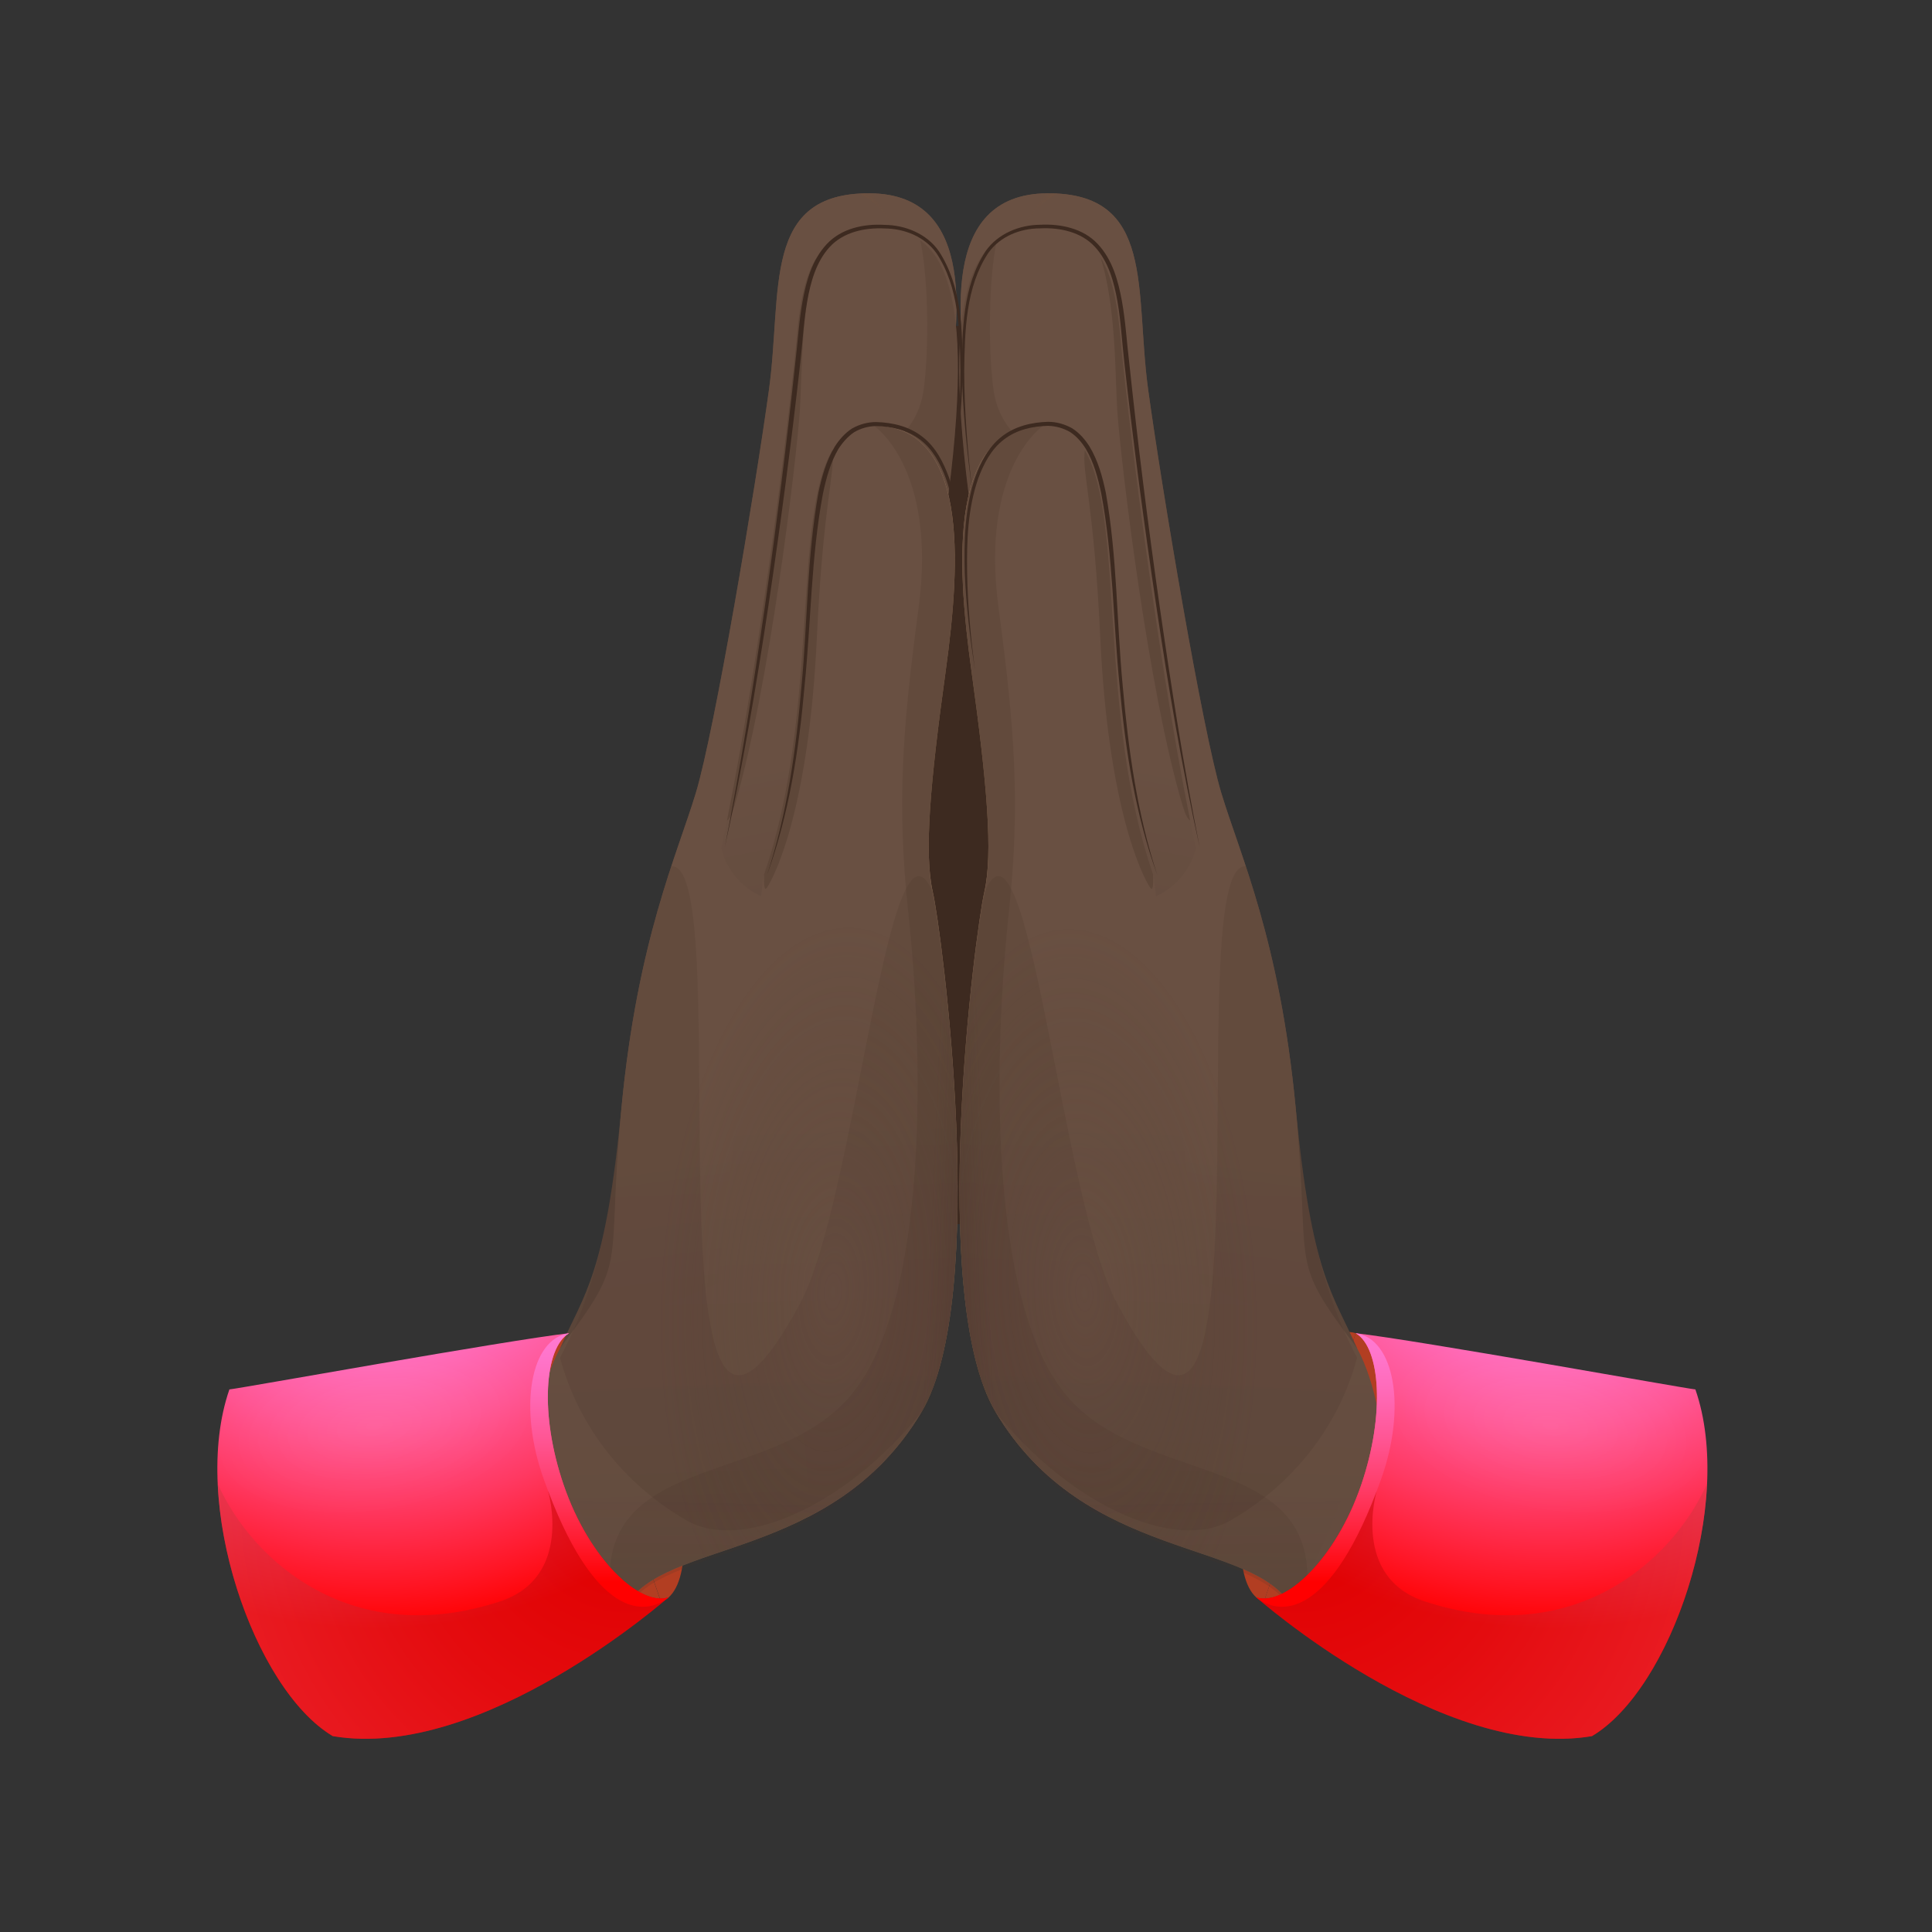<!-- Uploaded to: SVG Repo, www.svgrepo.com, Generator: SVG Repo Mixer Tools -->
<svg width="800px" height="800px" viewBox="0 0 80 80" fill="none" xmlns="http://www.w3.org/2000/svg">
<rect x="0" y="0" width="80" height="80" fill="#333333" stroke="none"/>
<path d="M23.565 55.206C24.738 54.802 26.546 56.967 27.594 60.041C28.647 63.114 28.545 65.928 27.372 66.331" fill="#B23E22"/>
<path d="M27.367 66.327C26.194 66.73 24.386 64.565 23.338 61.492C22.286 58.418 22.388 55.605 23.561 55.201" fill="#B23E22"/>
<path d="M56.139 55.206C54.966 54.802 53.158 56.967 52.11 60.041C51.058 63.114 51.16 65.928 52.333 66.331" fill="#B23E22"/>
<path d="M52.333 66.327C53.506 66.73 55.314 64.565 56.362 61.492C57.414 58.418 57.312 55.605 56.139 55.201" fill="#B23E22"/>
<path d="M40.789 13.498H38.651L36.737 50.751L43.218 50.607L43.07 21.732L40.789 13.498Z" fill="#3D2A20"/>
<path d="M40.218 16.729C39.657 13.526 38.855 8.037 43.357 8.005C47.859 7.968 46.978 12.024 47.544 16.14C48.109 20.257 49.788 30.242 50.571 32.834C51.355 35.425 52.986 38.92 53.65 45.86C54.312 52.8 55.179 53.532 56.195 55.827L46.329 57.06L40.218 16.729Z" fill="url(#paint0_linear)"/>
<path d="M40.218 16.729C39.657 13.526 38.855 8.037 43.357 8.005C47.859 7.968 46.978 12.024 47.544 16.14C48.109 20.257 49.788 30.242 50.571 32.834C51.355 35.425 52.986 38.92 53.65 45.86C54.312 52.8 53.265 51.956 56.195 55.827L46.329 57.06L40.218 16.729Z" fill="url(#paint1_linear)"/>
<path d="M43.357 8.005C43.496 8.005 43.631 8.005 43.765 8.014C41.354 9.372 40.724 13.09 42.003 23.706C42.226 25.556 42.212 27.188 42.027 28.634L40.223 16.729C39.657 13.526 38.855 8.037 43.357 8.005Z" fill="url(#paint2_linear)"/>
<path d="M49.519 35.128C47.933 27.739 46.626 16.604 46.375 13.859C46.125 11.115 45.504 9.442 43.06 9.46C40.617 9.479 38.916 11.106 40.112 20.479C41.308 29.853 41.211 37.103 41.211 37.103L46.482 37.377C47.905 37.446 49.175 36.505 49.519 35.128Z" fill="url(#paint3_linear)"/>
<path opacity="0.24" d="M45.564 10.651C46.041 11.412 46.259 12.501 46.38 13.855C46.616 16.46 47.808 26.626 49.282 33.974C49.185 33.932 49.083 33.737 48.972 33.366C47.544 28.624 46.408 19.102 46.264 17.002C46.176 15.751 46.227 12.636 45.564 10.651Z" fill="#3D2A20"/>
<path opacity="0.16" d="M40.116 20.475C39.245 13.647 39.912 10.935 41.28 9.952C40.946 11.463 40.904 14.356 41.132 16.085C41.544 19.219 45.225 19.307 45.225 19.307C45.643 24.745 43.125 32.899 43.311 36.176C43.339 36.663 43.204 36.988 42.949 37.187L41.211 37.099C41.215 37.099 41.312 29.849 40.116 20.475Z" fill="url(#paint4_linear)"/>
<path d="M53.483 66.526C51.93 63.708 44.938 64.7 41.229 58.469C38.396 53.713 40.39 38.554 40.756 36.95C41.127 35.346 40.872 32.444 40.228 27.795C39.583 23.145 39.31 17.652 43.204 17.619C43.204 17.619 40.872 20.062 41.35 25.032C41.827 30.001 42.258 33.144 41.776 37.622C41.16 43.371 40.881 53.648 44.131 57.602C47.377 61.557 54.252 58.761 54.039 66.346L53.483 66.526Z" fill="url(#paint5_linear)"/>
<path d="M47.775 36.287C44.887 28.068 47.326 17.591 43.204 17.624C39.31 17.651 39.583 23.145 40.228 27.799C40.872 32.449 41.127 35.346 40.756 36.955C40.385 38.563 38.392 53.717 41.229 58.474C44.943 64.704 51.934 63.712 53.483 66.531L54.563 66.183C58.04 65.075 57.711 58.622 56.195 55.827L49.658 53.143L47.775 36.287Z" fill="url(#paint6_linear)"/>
<path opacity="0.24" d="M47.627 36.756C47.293 36.26 45.888 33.455 45.559 26.386C45.295 20.776 44.79 19.552 44.919 18.648C46.589 21.467 45.443 29.561 47.748 36.209C47.761 36.677 47.734 36.909 47.627 36.756Z" fill="#3D2A20"/>
<path opacity="0.16" d="M53.483 66.67C51.929 63.851 44.938 64.843 41.229 58.613C38.396 53.857 40.39 38.698 40.756 37.094C41.127 35.49 40.872 32.588 40.228 27.939C39.583 23.289 39.31 17.652 43.204 17.624C43.204 17.624 40.571 19.358 41.35 25.18C42.013 30.127 42.258 33.293 41.776 37.771C41.16 43.519 40.881 53.797 44.131 57.751C47.377 61.705 55.114 59.967 54.039 66.494L53.483 66.67Z" fill="url(#paint7_linear)"/>
<path opacity="0.16" d="M46.25 53.963C52.94 66.457 48.782 35.662 51.586 35.87C52.347 38.183 53.209 41.266 53.65 45.856C54.118 50.76 54.804 53.606 56.195 56.221C55.434 59.058 53.543 61.464 50.956 62.957C48.675 64.273 44.377 62.359 41.238 58.492C41.234 58.488 41.229 58.479 41.224 58.474C38.392 53.718 40.385 38.559 40.752 36.955C42.583 32.718 43.937 49.643 46.25 53.963Z" fill="url(#paint8_linear)"/>
<path opacity="0.75" d="M40.756 36.95C41.127 35.346 40.872 32.444 40.228 27.795C39.792 24.666 39.528 21.152 40.589 19.181L40.218 16.729C39.657 13.526 38.855 8.037 43.357 8.005C47.859 7.968 46.978 12.024 47.544 16.14C48.109 20.257 49.788 30.242 50.571 32.834C51.355 35.425 52.987 38.92 53.65 45.86C54.313 52.8 54.938 53.222 56.2 55.827C57.614 58.831 58.045 65.075 54.568 66.183L53.487 66.531C51.934 63.712 44.943 64.704 41.234 58.474C38.392 53.713 40.385 38.554 40.756 36.95Z" fill="url(#paint9_radial)"/>
<path d="M40.228 27.794C39.875 25.268 39.639 22.496 40.116 20.484C39.718 17.378 39.644 15.125 39.801 13.493C39.648 10.763 40.181 8.028 43.357 8.005C47.859 7.972 46.978 12.024 47.544 16.14C48.109 20.257 49.788 30.242 50.571 32.834C51.355 35.425 52.986 38.92 53.65 45.86C54.312 52.8 55.217 54.125 56.195 55.827C56.714 57.51 56.185 59.906 55.458 62.006C54.721 64.139 52.389 65.256 50.256 64.509C47.465 63.531 43.649 62.539 41.229 58.474C38.396 53.718 40.39 38.559 40.756 36.955C41.127 35.346 40.872 32.444 40.228 27.794Z" fill="url(#paint10_linear)"/>
<path opacity="0.5" d="M53.65 45.855C52.987 38.916 51.355 35.416 50.571 32.829C49.788 30.242 48.109 20.257 47.544 16.136C46.978 12.015 47.864 7.968 43.357 8C40.186 8.023 39.648 10.758 39.801 13.489C39.639 15.116 39.718 17.369 40.112 20.47C40.112 20.475 40.112 20.475 40.112 20.48C39.634 22.491 39.871 25.264 40.223 27.79C40.868 32.44 41.123 35.337 40.752 36.946C40.381 38.55 38.387 53.708 41.224 58.465C44.938 64.695 51.93 63.703 53.478 66.522C53.478 66.522 57.757 59.155 56.19 55.818C55.509 55.136 54.313 52.8 53.65 45.855Z" fill="url(#paint11_linear)"/>
<path d="M39.166 16.729C39.727 13.526 40.529 8.037 36.027 8.005C31.526 7.968 32.407 12.024 31.841 16.14C31.275 20.257 29.597 30.242 28.813 32.834C28.03 35.42 26.398 38.92 25.735 45.86C25.072 52.8 24.205 53.532 23.19 55.827L33.056 57.06L39.166 16.729Z" fill="url(#paint12_linear)"/>
<path d="M39.166 16.729C39.727 13.526 40.529 8.037 36.027 8.005C31.526 7.968 32.407 12.024 31.841 16.14C31.275 20.257 29.597 30.242 28.813 32.834C28.03 35.42 26.398 38.92 25.735 45.86C25.072 52.8 26.12 51.956 23.19 55.827L33.056 57.06L39.166 16.729Z" fill="url(#paint13_linear)"/>
<path d="M36.027 8.005C35.888 8.005 35.754 8.005 35.619 8.014C38.03 9.372 38.66 13.09 37.381 23.706C37.158 25.556 37.172 27.188 37.358 28.634L39.161 16.729C39.727 13.526 40.529 8.037 36.027 8.005Z" fill="url(#paint14_linear)"/>
<path d="M29.866 35.128C31.451 27.739 32.759 16.604 33.009 13.859C33.26 11.115 33.881 9.442 36.324 9.46C38.767 9.479 40.469 11.106 39.273 20.479C38.077 29.853 38.174 37.103 38.174 37.103L32.903 37.377C31.479 37.446 30.209 36.505 29.866 35.128Z" fill="url(#paint15_linear)"/>
<path opacity="0.24" d="M33.821 10.651C33.343 11.412 33.125 12.501 33.005 13.855C32.768 16.46 31.577 26.626 30.102 33.974C30.2 33.932 30.302 33.737 30.413 33.366C31.841 28.624 32.977 19.102 33.12 17.002C33.209 15.751 33.157 12.636 33.821 10.651Z" fill="#3D2A20"/>
<path opacity="0.16" d="M39.268 20.475C40.14 13.647 39.472 10.935 38.105 9.952C38.438 11.463 38.48 14.356 38.253 16.085C37.84 19.219 34.159 19.307 34.159 19.307C33.742 24.745 36.259 32.899 36.074 36.176C36.046 36.663 36.18 36.988 36.435 37.187L38.174 37.099C38.169 37.099 38.072 29.849 39.268 20.475Z" fill="url(#paint16_linear)"/>
<path d="M25.902 66.526C27.455 63.708 34.446 64.7 38.155 58.469C40.988 53.713 38.994 38.554 38.628 36.95C38.257 35.346 38.512 32.444 39.157 27.795C39.801 23.145 40.075 17.652 36.18 17.619C36.18 17.619 38.512 20.062 38.035 25.032C37.552 30.001 37.126 33.144 37.608 37.622C38.225 43.371 38.503 53.648 35.253 57.602C32.008 61.557 25.132 58.761 25.346 66.346L25.902 66.526Z" fill="url(#paint17_linear)"/>
<path d="M31.609 36.287C34.497 28.068 32.059 17.591 36.18 17.624C40.075 17.651 39.801 23.145 39.157 27.799C38.512 32.449 38.257 35.346 38.628 36.955C38.999 38.559 40.993 53.717 38.155 58.474C34.442 64.704 27.45 63.712 25.902 66.531L24.822 66.183C21.345 65.075 21.674 58.622 23.19 55.827L29.727 53.143L31.609 36.287Z" fill="url(#paint18_linear)"/>
<path opacity="0.24" d="M31.757 36.756C32.091 36.26 33.496 33.455 33.825 26.386C34.089 20.776 34.595 19.552 34.465 18.648C32.796 21.467 33.941 29.561 31.637 36.209C31.623 36.677 31.655 36.909 31.757 36.756Z" fill="#3D2A20"/>
<path opacity="0.16" d="M25.902 66.67C27.455 63.851 34.446 64.843 38.155 58.613C40.988 53.857 38.994 38.698 38.628 37.094C38.257 35.49 38.512 32.588 39.157 27.939C39.801 23.289 40.075 17.652 36.18 17.624C36.18 17.624 38.813 19.358 38.035 25.18C37.372 30.127 37.126 33.293 37.608 37.771C38.225 43.519 38.503 53.797 35.253 57.751C32.008 61.705 24.27 59.967 25.346 66.494L25.902 66.67Z" fill="url(#paint19_linear)"/>
<path opacity="0.16" d="M33.134 53.963C26.444 66.457 30.603 35.662 27.798 35.87C27.038 38.183 26.175 41.266 25.735 45.856C25.267 50.76 24.581 53.606 23.19 56.221C23.95 59.058 25.842 61.464 28.429 62.957C30.71 64.273 35.007 62.359 38.146 58.492C38.151 58.488 38.155 58.479 38.16 58.474C40.993 53.718 38.999 38.559 38.633 36.955C36.806 32.718 35.448 49.643 33.134 53.963Z" fill="url(#paint20_linear)"/>
<path opacity="0.75" d="M38.628 36.95C38.257 35.346 38.512 32.444 39.157 27.795C39.593 24.666 39.857 21.152 38.795 19.181L39.166 16.729C39.727 13.526 40.529 8.037 36.027 8.005C31.526 7.968 32.407 12.024 31.841 16.14C31.275 20.257 29.597 30.242 28.813 32.834C28.03 35.425 26.398 38.92 25.735 45.86C25.072 52.8 24.446 53.222 23.19 55.827C21.776 58.831 21.345 65.075 24.822 66.183L25.902 66.531C27.455 63.712 34.446 64.704 38.155 58.474C40.993 53.713 38.999 38.554 38.628 36.95Z" fill="url(#paint21_radial)"/>
<path d="M39.157 27.794C39.509 25.268 39.746 22.496 39.268 20.484C39.667 17.378 39.741 15.125 39.584 13.493C39.736 10.763 39.203 8.028 36.028 8.005C31.526 7.972 32.407 12.024 31.841 16.14C31.275 20.257 29.597 30.242 28.814 32.834C28.03 35.42 26.398 38.92 25.735 45.86C25.072 52.8 24.168 54.125 23.185 55.827C22.666 57.51 23.194 59.906 23.922 62.006C24.659 64.139 26.991 65.256 29.124 64.509C31.915 63.531 35.731 62.539 38.151 58.474C40.984 53.718 38.99 38.559 38.624 36.955C38.258 35.351 38.513 32.444 39.157 27.794Z" fill="url(#paint22_linear)"/>
<path opacity="0.5" d="M25.735 45.855C26.398 38.916 28.03 35.416 28.813 32.829C29.597 30.242 31.275 20.257 31.841 16.136C32.407 12.019 31.521 7.968 36.027 8C39.199 8.023 39.736 10.758 39.583 13.489C39.746 15.116 39.667 17.369 39.273 20.47C39.273 20.475 39.273 20.475 39.273 20.48C39.75 22.491 39.514 25.264 39.161 27.79C38.517 32.44 38.262 35.337 38.633 36.946C39.004 38.554 40.998 53.708 38.16 58.465C34.447 64.695 27.455 63.703 25.907 66.522C25.907 66.522 21.627 59.155 23.194 55.818C23.876 55.136 25.072 52.8 25.735 45.855Z" fill="url(#paint23_linear)"/>
<path d="M23.408 55.284C23.51 55.233 23.565 55.206 23.565 55.206C23.51 55.224 23.459 55.252 23.408 55.284Z" fill="url(#paint24_radial)"/>
<path d="M23.338 61.496C22.337 58.571 22.541 55.804 23.561 55.206C21.011 55.493 9.875 57.505 9.499 57.533C7.858 62.257 10.519 69.956 13.778 71.889C19.986 72.942 27.677 66.141 27.677 66.141C26.509 66.544 24.39 64.565 23.338 61.496Z" fill="url(#paint25_radial)"/>
<path d="M23.408 55.284C23.51 55.233 23.565 55.206 23.565 55.206C23.51 55.224 23.459 55.252 23.408 55.284Z" fill="url(#paint26_radial)"/>
<path opacity="0.5" d="M13.783 71.889C19.991 72.941 27.682 66.141 27.682 66.141C26.597 66.512 24.71 64.852 23.598 62.177L22.698 61.76C22.698 61.76 23.751 65.311 20.7 66.312C14.641 68.301 10.496 64.731 9.017 61.445C9.212 65.705 11.33 70.433 13.783 71.889Z" fill="url(#paint27_radial)"/>
<path d="M23.565 55.206C21.961 55.428 21.451 58.279 22.517 61.255C24.599 67.064 26.718 66.929 27.687 66.141C26.514 66.544 24.395 64.565 23.343 61.492C22.337 58.571 22.541 55.804 23.565 55.206Z" fill="url(#paint28_linear)"/>
<path opacity="0.16" d="M23.338 61.496C22.337 58.571 22.541 55.804 23.561 55.206C21.011 55.493 9.875 57.505 9.499 57.533C7.858 62.257 10.519 69.956 13.778 71.889C19.986 72.942 27.677 66.141 27.677 66.141C26.509 66.544 24.39 64.565 23.338 61.496Z" fill="url(#paint29_radial)"/>
<path d="M56.297 55.284C56.195 55.233 56.139 55.206 56.139 55.206C56.195 55.224 56.246 55.252 56.297 55.284Z" fill="url(#paint30_radial)"/>
<path d="M56.363 61.496C57.364 58.571 57.16 55.804 56.14 55.206C58.69 55.493 69.826 57.505 70.202 57.533C71.843 62.257 69.182 69.956 65.923 71.889C59.715 72.942 52.023 66.141 52.023 66.141C53.192 66.544 55.31 64.565 56.363 61.496Z" fill="url(#paint31_radial)"/>
<path d="M56.297 55.284C56.195 55.233 56.139 55.206 56.139 55.206C56.195 55.224 56.246 55.252 56.297 55.284Z" fill="url(#paint32_radial)"/>
<path opacity="0.5" d="M65.917 71.889C59.709 72.941 52.017 66.141 52.017 66.141C53.102 66.512 54.989 64.852 56.102 62.177L57.002 61.76C57.002 61.76 55.949 65.311 59 66.312C65.059 68.301 69.204 64.731 70.683 61.445C70.488 65.705 68.374 70.433 65.917 71.889Z" fill="url(#paint33_radial)"/>
<path d="M56.139 55.206C57.743 55.428 58.253 58.279 57.187 61.255C55.105 67.064 52.986 66.929 52.017 66.141C53.191 66.544 55.309 64.565 56.362 61.492C57.363 58.571 57.159 55.804 56.139 55.206Z" fill="url(#paint34_linear)"/>
<path opacity="0.16" d="M56.363 61.496C57.364 58.571 57.16 55.804 56.14 55.206C58.69 55.493 69.826 57.505 70.202 57.533C71.843 62.257 69.182 69.956 65.923 71.889C59.715 72.942 52.023 66.141 52.023 66.141C53.192 66.544 55.31 64.565 56.363 61.496Z" fill="url(#paint35_radial)"/>
<path d="M31.757 36.241C32.596 33.701 32.963 31.04 33.19 28.388C33.44 25.732 33.413 23.052 33.89 20.401C34.029 19.747 34.21 19.084 34.567 18.491C34.752 18.203 34.984 17.934 35.281 17.744C35.587 17.568 35.935 17.476 36.278 17.476C36.959 17.494 37.65 17.656 38.197 18.087C38.749 18.514 39.069 19.149 39.296 19.775C39.732 21.059 39.764 22.427 39.727 23.757C39.671 25.092 39.509 26.423 39.31 27.744C39.477 26.418 39.606 25.087 39.63 23.757C39.653 22.431 39.611 21.073 39.171 19.821C38.944 19.209 38.628 18.602 38.104 18.208C37.585 17.809 36.927 17.656 36.278 17.642C35.953 17.647 35.643 17.735 35.369 17.897C35.105 18.074 34.892 18.319 34.715 18.593C34.386 19.154 34.21 19.803 34.075 20.447C33.584 23.057 33.584 25.75 33.315 28.407C33.083 31.054 32.671 33.724 31.757 36.241Z" fill="#3D2A20"/>
<path d="M30.01 35.082C30.668 31.758 31.192 28.416 31.679 25.064C32.156 21.713 32.578 18.352 32.935 14.986C33.037 14.147 33.083 13.299 33.236 12.46C33.389 11.63 33.626 10.758 34.233 10.109C34.845 9.451 35.782 9.261 36.625 9.312C37.478 9.317 38.378 9.678 38.879 10.406C39.838 11.88 39.848 13.679 39.861 15.352C39.829 17.049 39.648 18.736 39.43 20.415C39.62 18.732 39.769 17.044 39.769 15.352C39.746 13.693 39.713 11.894 38.777 10.485C38.29 9.799 37.455 9.465 36.625 9.46C35.8 9.419 34.919 9.613 34.358 10.225C33.797 10.833 33.566 11.676 33.422 12.492C33.278 13.317 33.236 14.166 33.139 15.009C32.764 18.375 32.318 21.736 31.818 25.087C31.312 28.43 30.747 31.772 30.01 35.082Z" fill="#3D2A20"/>
<path d="M47.924 36.241C47.011 33.724 46.598 31.058 46.361 28.397C46.093 25.741 46.093 23.048 45.601 20.438C45.467 19.793 45.295 19.144 44.961 18.584C44.79 18.31 44.577 18.064 44.308 17.888C44.034 17.73 43.724 17.642 43.399 17.633C42.75 17.647 42.092 17.796 41.572 18.199C41.048 18.593 40.733 19.2 40.506 19.812C40.07 21.064 40.024 22.422 40.047 23.748C40.07 25.083 40.2 26.413 40.367 27.734C40.167 26.413 40.005 25.087 39.95 23.748C39.913 22.417 39.945 21.05 40.381 19.766C40.608 19.14 40.928 18.505 41.48 18.078C42.027 17.647 42.722 17.485 43.399 17.466C43.747 17.466 44.09 17.564 44.396 17.735C44.693 17.925 44.924 18.189 45.11 18.482C45.467 19.07 45.648 19.733 45.787 20.391C46.26 23.043 46.236 25.723 46.487 28.379C46.723 31.04 47.085 33.7 47.924 36.241Z" fill="#3D2A20"/>
<path d="M49.676 35.078C48.939 31.772 48.373 28.43 47.877 25.078C47.377 21.727 46.932 18.37 46.556 15.005C46.459 14.161 46.417 13.313 46.273 12.488C46.13 11.672 45.898 10.828 45.337 10.221C44.776 9.609 43.895 9.414 43.07 9.456C42.235 9.456 41.401 9.794 40.919 10.48C39.987 11.889 39.95 13.688 39.926 15.348C39.926 17.04 40.075 18.727 40.265 20.41C40.047 18.732 39.861 17.044 39.829 15.348C39.843 13.679 39.852 11.876 40.812 10.401C41.313 9.678 42.212 9.312 43.065 9.307C43.909 9.261 44.85 9.451 45.457 10.105C46.065 10.754 46.301 11.625 46.454 12.455C46.607 13.299 46.654 14.143 46.755 14.982C47.112 18.347 47.534 21.708 48.012 25.06C48.494 28.411 49.013 31.758 49.676 35.078Z" fill="#3D2A20"/>
<defs>
<linearGradient id="paint0_linear" x1="51.758" y1="17.614" x2="54.379" y2="6.433" gradientUnits="userSpaceOnUse">
<stop offset="0.001" stop-color="#5A4539"/>
<stop offset="1" stop-color="#695042"/>
</linearGradient>
<linearGradient id="paint1_linear" x1="41.757" y1="80.105" x2="46.274" y2="46.602" gradientUnits="userSpaceOnUse">
<stop offset="0.001" stop-color="#5A4539"/>
<stop offset="1" stop-color="#695042"/>
</linearGradient>
<linearGradient id="paint2_linear" x1="34.064" y1="12.143" x2="40.965" y2="16.974" gradientUnits="userSpaceOnUse">
<stop offset="0.615" stop-color="#8D562E" stop-opacity="0"/>
<stop offset="1" stop-color="#804B24"/>
</linearGradient>
<linearGradient id="paint3_linear" x1="38.859" y1="52.6" x2="43.376" y2="30.453" gradientUnits="userSpaceOnUse">
<stop offset="0.001" stop-color="#5A4539"/>
<stop offset="1" stop-color="#695042"/>
</linearGradient>
<linearGradient id="paint4_linear" x1="55.162" y1="24.382" x2="35.774" y2="23.19" gradientUnits="userSpaceOnUse">
<stop offset="0.001" stop-color="#473226"/>
<stop offset="1" stop-color="#3D2A20"/>
</linearGradient>
<linearGradient id="paint5_linear" x1="58.85" y1="41.747" x2="18.341" y2="43.038" gradientUnits="userSpaceOnUse">
<stop offset="0.001" stop-color="#F0C492" stop-opacity="0"/>
<stop offset="1" stop-color="#E6AF74"/>
</linearGradient>
<linearGradient id="paint6_linear" x1="46.763" y1="97.234" x2="48.456" y2="45.285" gradientUnits="userSpaceOnUse">
<stop offset="0.001" stop-color="#5A4539"/>
<stop offset="1" stop-color="#695042"/>
</linearGradient>
<linearGradient id="paint7_linear" x1="55.716" y1="42.687" x2="34.378" y2="41.118" gradientUnits="userSpaceOnUse">
<stop offset="0.001" stop-color="#473226"/>
<stop offset="1" stop-color="#3D2A20"/>
</linearGradient>
<linearGradient id="paint8_linear" x1="48.964" y1="28.206" x2="46.705" y2="82.163" gradientUnits="userSpaceOnUse">
<stop offset="0.001" stop-color="#473226"/>
<stop offset="1" stop-color="#3D2A20"/>
</linearGradient>
<radialGradient id="paint9_radial" cx="0" cy="0" r="1" gradientUnits="userSpaceOnUse" gradientTransform="translate(44.891 53.569) rotate(-93.183) scale(15.429 7.256)">
<stop stop-color="#695042" stop-opacity="0.4"/>
<stop offset="1" stop-color="#473226" stop-opacity="0"/>
</radialGradient>
<linearGradient id="paint10_linear" x1="43.906" y1="36.524" x2="32.235" y2="37.026" gradientUnits="userSpaceOnUse">
<stop offset="0.312" stop-color="#3D2A20" stop-opacity="0"/>
<stop offset="1" stop-color="#3D2A20"/>
</linearGradient>
<linearGradient id="paint11_linear" x1="47.951" y1="42.241" x2="48.975" y2="105.189" gradientUnits="userSpaceOnUse">
<stop offset="0.31" stop-color="#473226" stop-opacity="0"/>
<stop offset="1" stop-color="#3D2A20"/>
</linearGradient>
<linearGradient id="paint12_linear" x1="27.619" y1="17.614" x2="24.998" y2="6.434" gradientUnits="userSpaceOnUse">
<stop offset="0.001" stop-color="#5A4539"/>
<stop offset="1" stop-color="#695042"/>
</linearGradient>
<linearGradient id="paint13_linear" x1="37.628" y1="80.105" x2="33.111" y2="46.602" gradientUnits="userSpaceOnUse">
<stop offset="0.001" stop-color="#5A4539"/>
<stop offset="1" stop-color="#695042"/>
</linearGradient>
<linearGradient id="paint14_linear" x1="45.321" y1="12.143" x2="38.419" y2="16.974" gradientUnits="userSpaceOnUse">
<stop offset="0.615" stop-color="#8D562E" stop-opacity="0"/>
<stop offset="1" stop-color="#804B24"/>
</linearGradient>
<linearGradient id="paint15_linear" x1="40.526" y1="52.6" x2="36.009" y2="30.453" gradientUnits="userSpaceOnUse">
<stop offset="0.001" stop-color="#5A4539"/>
<stop offset="1" stop-color="#695042"/>
</linearGradient>
<linearGradient id="paint16_linear" x1="24.222" y1="24.382" x2="43.611" y2="23.19" gradientUnits="userSpaceOnUse">
<stop offset="0.001" stop-color="#473226"/>
<stop offset="1" stop-color="#3D2A20"/>
</linearGradient>
<linearGradient id="paint17_linear" x1="20.528" y1="41.747" x2="61.036" y2="43.038" gradientUnits="userSpaceOnUse">
<stop offset="0.001" stop-color="#F0C492" stop-opacity="0"/>
<stop offset="1" stop-color="#E6AF74"/>
</linearGradient>
<linearGradient id="paint18_linear" x1="32.622" y1="97.234" x2="30.929" y2="45.285" gradientUnits="userSpaceOnUse">
<stop offset="0.001" stop-color="#5A4539"/>
<stop offset="1" stop-color="#695042"/>
</linearGradient>
<linearGradient id="paint19_linear" x1="23.669" y1="42.687" x2="45.007" y2="41.118" gradientUnits="userSpaceOnUse">
<stop offset="0.001" stop-color="#473226"/>
<stop offset="1" stop-color="#3D2A20"/>
</linearGradient>
<linearGradient id="paint20_linear" x1="30.421" y1="28.206" x2="32.68" y2="82.163" gradientUnits="userSpaceOnUse">
<stop offset="0.001" stop-color="#473226"/>
<stop offset="1" stop-color="#3D2A20"/>
</linearGradient>
<radialGradient id="paint21_radial" cx="0" cy="0" r="1" gradientUnits="userSpaceOnUse" gradientTransform="translate(34.494 53.506) rotate(-86.817) scale(15.429 7.256)">
<stop stop-color="#695042" stop-opacity="0.4"/>
<stop offset="1" stop-color="#473226" stop-opacity="0"/>
</radialGradient>
<linearGradient id="paint22_linear" x1="35.479" y1="36.524" x2="47.15" y2="37.026" gradientUnits="userSpaceOnUse">
<stop offset="0.312" stop-color="#3D2A20" stop-opacity="0"/>
<stop offset="1" stop-color="#3D2A20"/>
</linearGradient>
<linearGradient id="paint23_linear" x1="31.434" y1="42.241" x2="30.41" y2="105.189" gradientUnits="userSpaceOnUse">
<stop offset="0.31" stop-color="#473226" stop-opacity="0"/>
<stop offset="1" stop-color="#3D2A20"/>
</linearGradient>
<radialGradient id="paint24_radial" cx="0" cy="0" r="1" gradientUnits="userSpaceOnUse" gradientTransform="translate(15.557 46.714) rotate(30.591) scale(20.763 20.759)">
<stop stop-color="#FB9DC1"/>
<stop offset="0.295" stop-color="#FB9DC1"/>
<stop offset="0.442" stop-color="#F897B9"/>
<stop offset="0.668" stop-color="#F185A4"/>
<stop offset="0.943" stop-color="#E66881"/>
<stop offset="1" stop-color="#E36179"/>
</radialGradient>
<radialGradient id="paint25_radial" cx="0" cy="0" r="1" gradientUnits="userSpaceOnUse" gradientTransform="translate(15.447 46.902) rotate(30.597) scale(20.648 20.647)">
<stop stop-color="#FB9DC1"/>
<stop offset="0.295" stop-color="#FF7AD3"/>
<stop offset="0.364" stop-color="#FF75CB"/>
<stop offset="0.47" stop-color="#FF69B6"/>
<stop offset="0.599" stop-color="#FF5593"/>
<stop offset="0.748" stop-color="#FF3962"/>
<stop offset="0.91" stop-color="#FF1524"/>
<stop offset="0.997" stop-color="#FF0000"/>
</radialGradient>
<radialGradient id="paint26_radial" cx="0" cy="0" r="1" gradientUnits="userSpaceOnUse" gradientTransform="translate(15.557 46.714) rotate(30.591) scale(20.763 20.759)">
<stop stop-color="#FB9DC1"/>
<stop offset="0.295" stop-color="#FB9DC1"/>
<stop offset="0.442" stop-color="#F897B9"/>
<stop offset="0.668" stop-color="#F185A4"/>
<stop offset="0.943" stop-color="#E66881"/>
<stop offset="1" stop-color="#E36179"/>
</radialGradient>
<radialGradient id="paint27_radial" cx="0" cy="0" r="1" gradientUnits="userSpaceOnUse" gradientTransform="translate(25.973 62.153) scale(25.084 25.081)">
<stop stop-color="#C20000"/>
<stop offset="0.145" stop-color="#C40608"/>
<stop offset="0.368" stop-color="#CA171D"/>
<stop offset="0.64" stop-color="#D33340"/>
<stop offset="0.949" stop-color="#E15A70"/>
<stop offset="1" stop-color="#E36179"/>
</radialGradient>
<linearGradient id="paint28_linear" x1="24.819" y1="50.751" x2="24.819" y2="65.562" gradientUnits="userSpaceOnUse">
<stop stop-color="#FB9DC1"/>
<stop offset="0.295" stop-color="#FF7AD3"/>
<stop offset="0.364" stop-color="#FF75CB"/>
<stop offset="0.47" stop-color="#FF69B6"/>
<stop offset="0.599" stop-color="#FF5593"/>
<stop offset="0.748" stop-color="#FF3962"/>
<stop offset="0.91" stop-color="#FF1524"/>
<stop offset="0.997" stop-color="#FF0000"/>
</linearGradient>
<radialGradient id="paint29_radial" cx="0" cy="0" r="1" gradientUnits="userSpaceOnUse" gradientTransform="translate(15.506 59.039) rotate(170.242) scale(6.703 3.571)">
<stop stop-color="white" stop-opacity="0.4"/>
<stop offset="1" stop-color="white" stop-opacity="0"/>
</radialGradient>
<radialGradient id="paint30_radial" cx="0" cy="0" r="1" gradientUnits="userSpaceOnUse" gradientTransform="translate(64.125 46.717) rotate(149.401) scale(20.758)">
<stop stop-color="#FB9DC1"/>
<stop offset="0.295" stop-color="#FB9DC1"/>
<stop offset="0.442" stop-color="#F897B9"/>
<stop offset="0.668" stop-color="#F185A4"/>
<stop offset="0.943" stop-color="#E66881"/>
<stop offset="1" stop-color="#E36179"/>
</radialGradient>
<radialGradient id="paint31_radial" cx="0" cy="0" r="1" gradientUnits="userSpaceOnUse" gradientTransform="translate(64.239 46.906) rotate(149.403) scale(20.648 20.647)">
<stop stop-color="#FB9DC1"/>
<stop offset="0.295" stop-color="#FF7AD3"/>
<stop offset="0.364" stop-color="#FF75CB"/>
<stop offset="0.47" stop-color="#FF69B6"/>
<stop offset="0.599" stop-color="#FF5593"/>
<stop offset="0.748" stop-color="#FF3962"/>
<stop offset="0.91" stop-color="#FF1524"/>
<stop offset="0.997" stop-color="#FF0000"/>
</radialGradient>
<radialGradient id="paint32_radial" cx="0" cy="0" r="1" gradientUnits="userSpaceOnUse" gradientTransform="translate(64.125 46.717) rotate(149.401) scale(20.758)">
<stop stop-color="#FB9DC1"/>
<stop offset="0.295" stop-color="#FB9DC1"/>
<stop offset="0.442" stop-color="#F897B9"/>
<stop offset="0.668" stop-color="#F185A4"/>
<stop offset="0.943" stop-color="#E66881"/>
<stop offset="1" stop-color="#E36179"/>
</radialGradient>
<radialGradient id="paint33_radial" cx="0" cy="0" r="1" gradientUnits="userSpaceOnUse" gradientTransform="translate(53.728 62.153) rotate(180) scale(25.084 25.081)">
<stop stop-color="#C20000"/>
<stop offset="0.145" stop-color="#C40608"/>
<stop offset="0.368" stop-color="#CA171D"/>
<stop offset="0.64" stop-color="#D33340"/>
<stop offset="0.949" stop-color="#E15A70"/>
<stop offset="1" stop-color="#E36179"/>
</radialGradient>
<linearGradient id="paint34_linear" x1="54.882" y1="50.751" x2="54.882" y2="65.562" gradientUnits="userSpaceOnUse">
<stop stop-color="#FB9DC1"/>
<stop offset="0.295" stop-color="#FF7AD3"/>
<stop offset="0.364" stop-color="#FF75CB"/>
<stop offset="0.47" stop-color="#FF69B6"/>
<stop offset="0.599" stop-color="#FF5593"/>
<stop offset="0.748" stop-color="#FF3962"/>
<stop offset="0.91" stop-color="#FF1524"/>
<stop offset="0.997" stop-color="#FF0000"/>
</linearGradient>
<radialGradient id="paint35_radial" cx="0" cy="0" r="1" gradientUnits="userSpaceOnUse" gradientTransform="translate(64.204 59.028) rotate(9.758) scale(6.703 3.571)">
<stop stop-color="white" stop-opacity="0.4"/>
<stop offset="1" stop-color="white" stop-opacity="0"/>
</radialGradient>
</defs>
</svg>